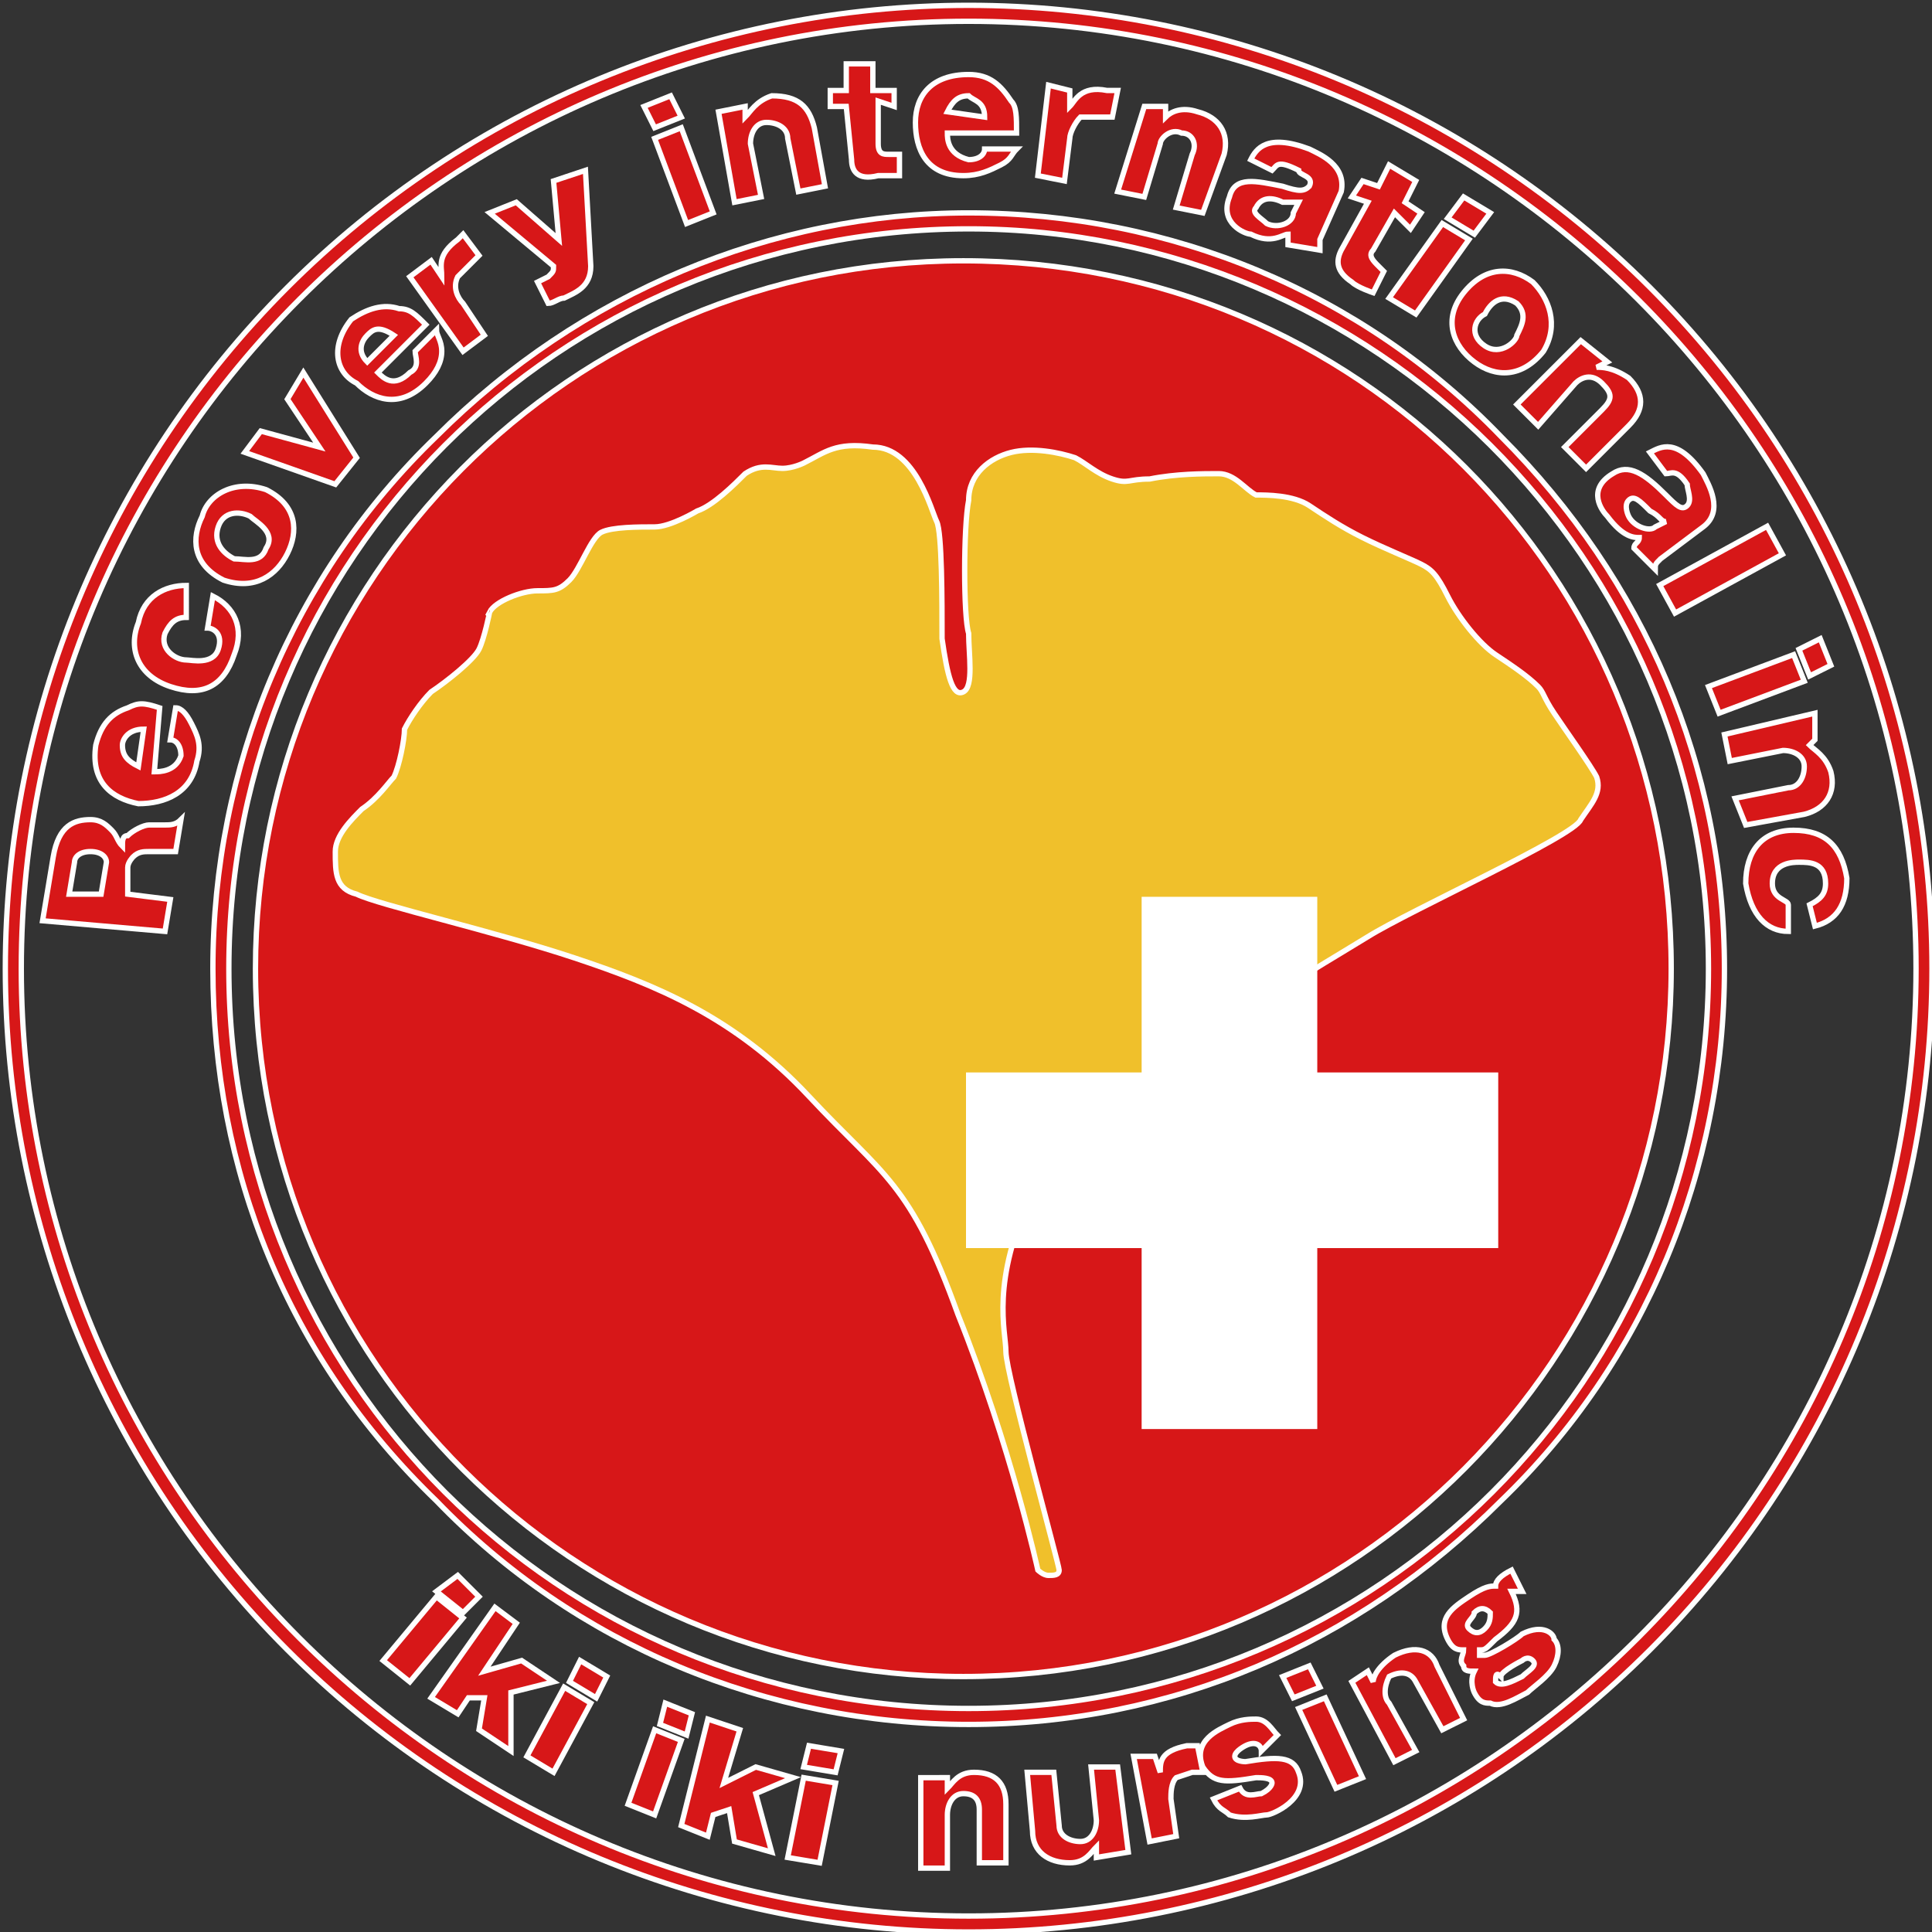 <?xml version="1.0" encoding="utf-8"?>
<!-- Generator: Adobe Illustrator 22.0.1, SVG Export Plug-In . SVG Version: 6.00 Build 0)  -->
<svg version="1.1" id="レイヤー_1" xmlns="http://www.w3.org/2000/svg" xmlns:xlink="http://www.w3.org/1999/xlink" x="0px"
	 y="0px" viewBox="0 0 36.3 36.3" style="enable-background:new 0 0 36.3 36.3;" xml:space="preserve">
<rect x="0" y="0" width="36.3" height="36.3" fill="#333333" stroke="none"/>
<style type="text/css">
	.st0{fill:#D71718;}
	.st1{fill:none;stroke:#FFFFFF;stroke-width:0.1;}
	.st2{fill:#F0C02B;}
	.st3{fill:#FFFFFF;}
	.st4{fill:none;stroke:#FFFFFF;stroke-width:0.1;stroke-miterlimit:10;}
</style>
<g>
	<path class="st0" d="M3.1,15.5c0.1,0,0.2,0,0.3-0.1l0,0L3.3,16c-0.1,0-0.2,0-0.3,0l-0.2,0c-0.1,0-0.2,0-0.3,0.1
		c0,0-0.1,0.1-0.1,0.2l0,0.5l0.8,0.1l-0.1,0.6l-2.3-0.2L1,16.1c0.1-0.6,0.4-0.7,0.7-0.7c0.2,0,0.3,0.1,0.4,0.2
		c0.1,0.1,0.1,0.2,0.2,0.3c0-0.1,0-0.2,0.1-0.2c0.1-0.1,0.3-0.2,0.4-0.2L3.1,15.5z M1.9,16.8L2,16.2C2,16.1,1.9,16,1.7,16
		c-0.2,0-0.3,0.1-0.3,0.2l-0.1,0.6L1.9,16.8z"/>
	<path class="st1" d="M3.1,15.5c0.1,0,0.2,0,0.3-0.1l0,0L3.3,16c-0.1,0-0.2,0-0.3,0l-0.2,0c-0.1,0-0.2,0-0.3,0.1
		c0,0-0.1,0.1-0.1,0.2l0,0.5l0.8,0.1l-0.1,0.6l-2.3-0.2L1,16.1c0.1-0.6,0.4-0.7,0.7-0.7c0.2,0,0.3,0.1,0.4,0.2
		c0.1,0.1,0.1,0.2,0.2,0.3c0-0.1,0-0.2,0.1-0.2c0.1-0.1,0.3-0.2,0.4-0.2L3.1,15.5z M1.9,16.8L2,16.2C2,16.1,1.9,16,1.7,16
		c-0.2,0-0.3,0.1-0.3,0.2l-0.1,0.6L1.9,16.8z"/>
	<path class="st0" d="M2.9,14.5c0.1,0,0.4,0,0.5-0.3c0-0.2-0.1-0.3-0.2-0.3l0.1-0.6c0.1,0,0.2,0.1,0.3,0.3c0.1,0.2,0.2,0.4,0.1,0.7
		c-0.1,0.6-0.6,0.8-1.1,0.8c-0.5-0.1-0.9-0.4-0.8-1.1c0.1-0.4,0.3-0.6,0.6-0.7c0.2-0.1,0.3-0.1,0.6,0L2.9,14.5z M2.7,13.7
		c-0.3,0-0.4,0.2-0.4,0.3c0,0.2,0.1,0.3,0.3,0.4L2.7,13.7z"/>
	<path class="st1" d="M2.9,14.5c0.1,0,0.4,0,0.5-0.3c0-0.2-0.1-0.3-0.2-0.3l0.1-0.6c0.1,0,0.2,0.1,0.3,0.3c0.1,0.2,0.2,0.4,0.1,0.7
		c-0.1,0.6-0.6,0.8-1.1,0.8c-0.5-0.1-0.9-0.4-0.8-1.1c0.1-0.4,0.3-0.6,0.6-0.7c0.2-0.1,0.3-0.1,0.6,0L2.9,14.5z M2.7,13.7
		c-0.3,0-0.4,0.2-0.4,0.3c0,0.2,0.1,0.3,0.3,0.4L2.7,13.7z"/>
	<path class="st0" d="M3.5,11.6c-0.2,0-0.3,0.1-0.4,0.3c-0.1,0.3,0.2,0.5,0.4,0.5c0.1,0,0.5,0.1,0.6-0.2c0.1-0.3-0.1-0.4-0.2-0.4
		L4,11.2c0.4,0.2,0.6,0.6,0.4,1.1c-0.2,0.6-0.6,0.8-1.2,0.6c-0.6-0.2-0.8-0.7-0.6-1.2c0.1-0.5,0.5-0.7,0.9-0.7L3.5,11.6z"/>
	<path class="st1" d="M3.5,11.6c-0.2,0-0.3,0.1-0.4,0.3c-0.1,0.3,0.2,0.5,0.4,0.5c0.1,0,0.5,0.1,0.6-0.2c0.1-0.3-0.1-0.4-0.2-0.4
		L4,11.2c0.4,0.2,0.6,0.6,0.4,1.1c-0.2,0.6-0.6,0.8-1.2,0.6c-0.6-0.2-0.8-0.7-0.6-1.2c0.1-0.5,0.5-0.7,0.9-0.7L3.5,11.6z"/>
	<path class="st0" d="M5,9.2c0.6,0.3,0.6,0.8,0.4,1.2c-0.2,0.4-0.6,0.7-1.2,0.5c-0.6-0.3-0.6-0.8-0.4-1.2C3.9,9.3,4.4,9,5,9.2
		 M5,10.3c0.2-0.3-0.2-0.5-0.3-0.6C4.5,9.6,4.2,9.6,4.1,9.9c-0.1,0.3,0.1,0.5,0.3,0.6C4.6,10.5,4.9,10.6,5,10.3"/>
	<path class="st1" d="M5,9.2c0.6,0.3,0.6,0.8,0.4,1.2c-0.2,0.4-0.6,0.7-1.2,0.5c-0.6-0.3-0.6-0.8-0.4-1.2C3.9,9.3,4.4,9,5,9.2z
		 M5,10.3c0.2-0.3-0.2-0.5-0.3-0.6C4.5,9.6,4.2,9.6,4.1,9.9c-0.1,0.3,0.1,0.5,0.3,0.6C4.6,10.5,4.9,10.6,5,10.3z"/>
	<polygon class="st0" points="6.7,8.6 6.3,9.1 4.6,8.5 4.9,8.1 6,8.4 5.4,7.5 5.7,7 	"/>
	<polygon class="st1" points="6.7,8.6 6.3,9.1 4.6,8.5 4.9,8.1 6,8.4 5.4,7.5 5.7,7 	"/>
	<path class="st0" d="M7.1,7c0.1,0.1,0.3,0.3,0.6,0c0.2-0.1,0.1-0.3,0.1-0.4l0.4-0.4c0,0.1,0.1,0.2,0.1,0.4c0,0.2-0.1,0.4-0.3,0.6
		c-0.5,0.5-1,0.3-1.3,0C6.3,7,6.2,6.5,6.6,6c0.3-0.2,0.6-0.3,0.9-0.2C7.7,5.8,7.8,5.9,8,6.1L7.1,7z M7.4,6.3C7.1,6.1,7,6.2,6.9,6.3
		c-0.1,0.1-0.2,0.3,0,0.5L7.4,6.3z"/>
	<path class="st1" d="M7.1,7c0.1,0.1,0.3,0.3,0.6,0c0.2-0.1,0.1-0.3,0.1-0.4l0.4-0.4c0,0.1,0.1,0.2,0.1,0.4c0,0.2-0.1,0.4-0.3,0.6
		c-0.5,0.5-1,0.3-1.3,0C6.3,7,6.2,6.5,6.6,6c0.3-0.2,0.6-0.3,0.9-0.2C7.7,5.8,7.8,5.9,8,6.1L7.1,7z M7.4,6.3C7.1,6.1,7,6.2,6.9,6.3
		c-0.1,0.1-0.2,0.3,0,0.5L7.4,6.3z"/>
	<path class="st0" d="M8.1,4.9l0.2,0.3C8.3,5,8.2,4.8,8.6,4.5l0.1-0.1l0.3,0.4L8.9,4.9c0,0-0.2,0.2-0.3,0.3c-0.1,0.2,0,0.4,0.1,0.5
		l0.4,0.6L8.7,6.6l-1-1.4L8.1,4.9z"/>
	<path class="st1" d="M8.1,4.9l0.2,0.3C8.3,5,8.2,4.8,8.6,4.5l0.1-0.1l0.3,0.4L8.9,4.9c0,0-0.2,0.2-0.3,0.3c-0.1,0.2,0,0.4,0.1,0.5
		l0.4,0.6L8.7,6.6l-1-1.4L8.1,4.9z"/>
	<path class="st0" d="M11,3.2L11.1,5c0,0.4-0.3,0.5-0.5,0.6c-0.1,0-0.2,0.1-0.3,0.1l-0.2-0.4l0.2-0.1c0.1-0.1,0.1-0.1,0.1-0.2L9.2,4
		l0.5-0.2l0.8,0.7l-0.1-1.1L11,3.2z"/>
	<path class="st1" d="M11,3.2L11.1,5c0,0.4-0.3,0.5-0.5,0.6c-0.1,0-0.2,0.1-0.3,0.1l-0.2-0.4l0.2-0.1c0.1-0.1,0.1-0.1,0.1-0.2L9.2,4
		l0.5-0.2l0.8,0.7l-0.1-1.1L11,3.2z"/>
	<path class="st0" d="M12.8,2.2l-0.5,0.2L12.1,2l0.5-0.2L12.8,2.2z M13.4,4l-0.5,0.2l-0.6-1.6l0.5-0.2L13.4,4z"/>
	<path class="st1" d="M12.8,2.2l-0.5,0.2L12.1,2l0.5-0.2L12.8,2.2z M13.4,4l-0.5,0.2l-0.6-1.6l0.5-0.2L13.4,4z"/>
	<path class="st0" d="M14,2l0,0.2c0.1-0.1,0.2-0.3,0.5-0.4C15,1.8,15.2,2,15.3,2.4l0.2,1.1L15,3.6l-0.2-1c0-0.2-0.2-0.3-0.4-0.3
		c-0.2,0-0.3,0.2-0.3,0.4l0.2,1l-0.5,0.1l-0.3-1.7L14,2z"/>
	<path class="st1" d="M14,2l0,0.2c0.1-0.1,0.2-0.3,0.5-0.4C15,1.8,15.2,2,15.3,2.4l0.2,1.1L15,3.6l-0.2-1c0-0.2-0.2-0.3-0.4-0.3
		c-0.2,0-0.3,0.2-0.3,0.4l0.2,1l-0.5,0.1l-0.3-1.7L14,2z"/>
	<path class="st0" d="M16.5,1.9l0,0.8c0,0.2,0.1,0.2,0.2,0.2l0.2,0l0,0.4c-0.1,0-0.3,0-0.4,0C16.1,3.4,16,3.2,16,3l-0.1-1l-0.3,0
		l0-0.3l0.3,0l0-0.5l0.5,0l0,0.5l0.4,0l0,0.3L16.5,1.9z"/>
	<path class="st1" d="M16.5,1.9l0,0.8c0,0.2,0.1,0.2,0.2,0.2l0.2,0l0,0.4c-0.1,0-0.3,0-0.4,0C16.1,3.4,16,3.2,16,3l-0.1-1l-0.3,0
		l0-0.3l0.3,0l0-0.5l0.5,0l0,0.5l0.4,0l0,0.3L16.5,1.9z"/>
	<path class="st0" d="M17.8,2.5c0,0.1,0,0.4,0.4,0.5c0.2,0,0.3-0.1,0.3-0.2l0.6,0C19,2.9,19,3,18.8,3.1c-0.2,0.1-0.4,0.2-0.7,0.2
		c-0.7,0-0.9-0.5-0.9-1c0-0.5,0.3-0.9,1-0.9c0.4,0,0.6,0.2,0.8,0.5c0.1,0.1,0.1,0.3,0.1,0.6L17.8,2.5z M18.5,2.2
		c0-0.3-0.2-0.3-0.3-0.4c-0.2,0-0.3,0.1-0.4,0.3L18.5,2.2z"/>
	<path class="st1" d="M17.8,2.5c0,0.1,0,0.4,0.4,0.5c0.2,0,0.3-0.1,0.3-0.2l0.6,0C19,2.9,19,3,18.8,3.1c-0.2,0.1-0.4,0.2-0.7,0.2
		c-0.7,0-0.9-0.5-0.9-1c0-0.5,0.3-0.9,1-0.9c0.4,0,0.6,0.2,0.8,0.5c0.1,0.1,0.1,0.3,0.1,0.6L17.8,2.5z M18.5,2.2
		c0-0.3-0.2-0.3-0.3-0.4c-0.2,0-0.3,0.1-0.4,0.3L18.5,2.2z"/>
	<path class="st0" d="M20.1,1.7l0,0.3c0.1-0.1,0.2-0.4,0.7-0.3l0.2,0l-0.1,0.5l-0.2,0c0,0-0.3,0-0.4,0c-0.1,0.1-0.2,0.3-0.2,0.4
		L20,3.4l-0.5-0.1l0.2-1.7L20.1,1.7z"/>
	<path class="st1" d="M20.1,1.7l0,0.3c0.1-0.1,0.2-0.4,0.7-0.3l0.2,0l-0.1,0.5l-0.2,0c0,0-0.3,0-0.4,0c-0.1,0.1-0.2,0.3-0.2,0.4
		L20,3.4l-0.5-0.1l0.2-1.7L20.1,1.7z"/>
	<path class="st0" d="M21.9,2l0,0.2c0.1-0.1,0.3-0.2,0.6-0.1c0.4,0.1,0.6,0.4,0.5,0.8L22.6,4l-0.5-0.1l0.3-1c0.1-0.2,0-0.4-0.2-0.4
		c-0.2-0.1-0.4,0.1-0.4,0.2l-0.3,1l-0.5-0.1l0.5-1.6L21.9,2z"/>
	<path class="st1" d="M21.9,2l0,0.2c0.1-0.1,0.3-0.2,0.6-0.1c0.4,0.1,0.6,0.4,0.5,0.8L22.6,4l-0.5-0.1l0.3-1c0.1-0.2,0-0.4-0.2-0.4
		c-0.2-0.1-0.4,0.1-0.4,0.2l-0.3,1l-0.5-0.1l0.5-1.6L21.9,2z"/>
	<path class="st0" d="M24.2,4.6c0-0.1,0-0.2,0-0.2c-0.1,0-0.3,0.2-0.7,0c-0.1,0-0.6-0.2-0.4-0.7c0.1-0.4,0.5-0.3,1-0.2
		c0.3,0.1,0.4,0.1,0.5,0c0.1-0.2-0.2-0.2-0.2-0.3C24,3,24,3.1,23.9,3.2L23.5,3c0.1-0.2,0.3-0.5,1.1-0.2c0.2,0.1,0.7,0.3,0.6,0.8
		l-0.4,0.9c0,0.1,0,0.2,0,0.2l0,0L24.2,4.6z M24.4,3.8c-0.1,0-0.1,0-0.3,0c-0.2-0.1-0.4-0.1-0.5,0.1c-0.1,0.1,0.1,0.2,0.2,0.3
		c0.2,0.1,0.5,0,0.5-0.2L24.4,3.8z"/>
	<path class="st1" d="M24.2,4.6c0-0.1,0-0.2,0-0.2c-0.1,0-0.3,0.2-0.7,0c-0.1,0-0.6-0.2-0.4-0.7c0.1-0.4,0.5-0.3,1-0.2
		c0.3,0.1,0.4,0.1,0.5,0c0.1-0.2-0.2-0.2-0.2-0.3C24,3,24,3.1,23.9,3.2L23.5,3c0.1-0.2,0.3-0.5,1.1-0.2c0.2,0.1,0.7,0.3,0.6,0.8
		l-0.4,0.9c0,0.1,0,0.2,0,0.2l0,0L24.2,4.6z M24.4,3.8c-0.1,0-0.1,0-0.3,0c-0.2-0.1-0.4-0.1-0.5,0.1c-0.1,0.1,0.1,0.2,0.2,0.3
		c0.2,0.1,0.5,0,0.5-0.2L24.4,3.8z"/>
	<path class="st0" d="M26.2,4l-0.4,0.7c-0.1,0.1,0,0.2,0.1,0.3L26,5.1l-0.2,0.4c0,0-0.3-0.1-0.4-0.2c-0.3-0.2-0.3-0.4-0.2-0.6
		l0.5-0.9l-0.3-0.1l0.2-0.3l0.3,0.1l0.2-0.4l0.5,0.3l-0.2,0.4l0.3,0.2l-0.2,0.3L26.2,4z"/>
	<path class="st1" d="M26.2,4l-0.4,0.7c-0.1,0.1,0,0.2,0.1,0.3L26,5.1l-0.2,0.4c0,0-0.3-0.1-0.4-0.2c-0.3-0.2-0.3-0.4-0.2-0.6
		l0.5-0.9l-0.3-0.1l0.2-0.3l0.3,0.1l0.2-0.4l0.5,0.3l-0.2,0.4l0.3,0.2l-0.2,0.3L26.2,4z"/>
	<path class="st0" d="M26.6,5.9l-0.5-0.3l1-1.4l0.5,0.3L26.6,5.9z M27.7,4.4l-0.5-0.3l0.3-0.4L28,4L27.7,4.4z"/>
	<path class="st1" d="M26.6,5.9l-0.5-0.3l1-1.4l0.5,0.3L26.6,5.9z M27.7,4.4l-0.5-0.3l0.3-0.4L28,4L27.7,4.4z"/>
	<path class="st0" d="M29,6.6c-0.4,0.5-0.9,0.5-1.3,0.2c-0.4-0.3-0.6-0.8-0.2-1.3c0.4-0.5,0.9-0.5,1.3-0.2C29.1,5.6,29.3,6.1,29,6.6
		 M27.9,6.5c0.3,0.2,0.6-0.1,0.6-0.2c0.1-0.2,0.2-0.4,0-0.6c-0.3-0.2-0.5,0-0.6,0.2C27.7,6,27.6,6.3,27.9,6.5"/>
	<path class="st1" d="M29,6.6c-0.4,0.5-0.9,0.5-1.3,0.2c-0.4-0.3-0.6-0.8-0.2-1.3c0.4-0.5,0.9-0.5,1.3-0.2C29.1,5.6,29.3,6.1,29,6.6
		z M27.9,6.5c0.3,0.2,0.6-0.1,0.6-0.2c0.1-0.2,0.2-0.4,0-0.6c-0.3-0.2-0.5,0-0.6,0.2C27.7,6,27.6,6.3,27.9,6.5z"/>
	<path class="st0" d="M30.2,6.8L30,6.9c0.1,0,0.3,0,0.6,0.2c0.3,0.3,0.3,0.6,0,0.9l-0.8,0.8l-0.4-0.4l0.7-0.7c0.2-0.2,0.2-0.3,0-0.5
		c-0.2-0.2-0.4-0.1-0.5,0L28.9,8l-0.4-0.4l1.2-1.2L30.2,6.8z"/>
	<path class="st1" d="M30.2,6.8L30,6.9c0.1,0,0.3,0,0.6,0.2c0.3,0.3,0.3,0.6,0,0.9l-0.8,0.8l-0.4-0.4l0.7-0.7c0.2-0.2,0.2-0.3,0-0.5
		c-0.2-0.2-0.4-0.1-0.5,0L28.9,8l-0.4-0.4l1.2-1.2L30.2,6.8z"/>
	<path class="st0" d="M30.7,10.3c0-0.1,0.1-0.1,0.1-0.2c-0.1,0-0.3,0-0.6-0.4c-0.1-0.1-0.4-0.5,0.1-0.8c0.3-0.2,0.6,0,1,0.4
		c0.2,0.2,0.3,0.3,0.4,0.2c0.1-0.1,0-0.3,0-0.4c-0.2-0.3-0.3-0.2-0.4-0.2l-0.3-0.4c0.2-0.1,0.5-0.3,1,0.4c0.1,0.2,0.4,0.7,0,1
		l-0.8,0.6c-0.1,0.1-0.1,0.1-0.1,0.2l0,0L30.7,10.3z M31.3,9.8c-0.1,0-0.1-0.1-0.3-0.2c-0.2-0.2-0.3-0.3-0.4-0.2
		c-0.1,0.1,0,0.3,0,0.3c0.1,0.2,0.4,0.3,0.5,0.2L31.3,9.8z"/>
	<path class="st1" d="M30.7,10.3c0-0.1,0.1-0.1,0.1-0.2c-0.1,0-0.3,0-0.6-0.4c-0.1-0.1-0.4-0.5,0.1-0.8c0.3-0.2,0.6,0,1,0.4
		c0.2,0.2,0.3,0.3,0.4,0.2c0.1-0.1,0-0.3,0-0.4c-0.2-0.3-0.3-0.2-0.4-0.2l-0.3-0.4c0.2-0.1,0.5-0.3,1,0.4c0.1,0.2,0.4,0.7,0,1
		l-0.8,0.6c-0.1,0.1-0.1,0.1-0.1,0.2l0,0L30.7,10.3z M31.3,9.8c-0.1,0-0.1-0.1-0.3-0.2c-0.2-0.2-0.3-0.3-0.4-0.2
		c-0.1,0.1,0,0.3,0,0.3c0.1,0.2,0.4,0.3,0.5,0.2L31.3,9.8z"/>
	<rect x="31.2" y="10.4" transform="matrix(0.877 -0.48 0.48 0.877 -1.17 16.848)" class="st0" width="2.3" height="0.6"/>
	<rect x="31.2" y="10.4" transform="matrix(0.877 -0.48 0.48 0.877 -1.17 16.848)" class="st1" width="2.3" height="0.6"/>
	<path class="st0" d="M32.3,13.4l-0.2-0.5l1.6-0.6l0.2,0.5L32.3,13.4z M34,12.7l-0.2-0.5l0.4-0.2l0.2,0.5L34,12.7z"/>
	<path class="st1" d="M32.3,13.4l-0.2-0.5l1.6-0.6l0.2,0.5L32.3,13.4z M34,12.7l-0.2-0.5l0.4-0.2l0.2,0.5L34,12.7z"/>
	<path class="st0" d="M34.1,13.9L34,14c0.1,0.1,0.3,0.2,0.4,0.5c0.1,0.4-0.1,0.7-0.5,0.8l-1.1,0.2L32.6,15l1-0.2
		c0.2,0,0.3-0.2,0.3-0.4c0-0.2-0.2-0.3-0.4-0.3l-1,0.2l-0.1-0.5l1.7-0.4L34.1,13.9z"/>
	<path class="st1" d="M34.1,13.9L34,14c0.1,0.1,0.3,0.2,0.4,0.5c0.1,0.4-0.1,0.7-0.5,0.8l-1.1,0.2L32.6,15l1-0.2
		c0.2,0,0.3-0.2,0.3-0.4c0-0.2-0.2-0.3-0.4-0.3l-1,0.2l-0.1-0.5l1.7-0.4L34.1,13.9z"/>
	<path class="st0" d="M34,17c0.2-0.1,0.3-0.2,0.3-0.4c0-0.4-0.3-0.4-0.5-0.4c-0.1,0-0.5,0-0.5,0.4c0,0.3,0.3,0.3,0.3,0.4l0,0.5
		c-0.4,0-0.7-0.3-0.8-0.9c0-0.6,0.3-1,0.9-1c0.6,0,0.9,0.3,1,0.9c0,0.5-0.2,0.8-0.6,0.9L34,17z"/>
	<path class="st1" d="M34,17c0.2-0.1,0.3-0.2,0.3-0.4c0-0.4-0.3-0.4-0.5-0.4c-0.1,0-0.5,0-0.5,0.4c0,0.3,0.3,0.3,0.3,0.4l0,0.5
		c-0.4,0-0.7-0.3-0.8-0.9c0-0.6,0.3-1,0.9-1c0.6,0,0.9,0.3,1,0.9c0,0.5-0.2,0.8-0.6,0.9L34,17z"/>
	<path class="st0" d="M31.4,18.2c0,7.3-5.9,13.3-13.3,13.3c-7.3,0-13.3-5.9-13.3-13.3c0-7.3,5.9-13.3,13.3-13.3
		C25.5,4.9,31.4,10.8,31.4,18.2"/>
	<path class="st1" d="M31.4,18.2c0,7.3-5.9,13.3-13.3,13.3c-7.3,0-13.3-5.9-13.3-13.3c0-7.3,5.9-13.3,13.3-13.3
		C25.5,4.9,31.4,10.8,31.4,18.2z"/>
	<path class="st0" d="M18.2,32.4c-3.8,0-7.4-1.5-10-4.2C5.4,25.5,4,22,4,18.2c0-3.8,1.5-7.4,4.2-10c2.7-2.7,6.3-4.2,10-4.2
		c3.8,0,7.4,1.5,10,4.2c2.7,2.7,4.2,6.2,4.2,10c0,3.8-1.5,7.4-4.2,10C25.5,30.9,22,32.4,18.2,32.4 M18.2,4.3
		c-7.7,0-13.9,6.2-13.9,13.9c0,7.7,6.2,13.9,13.9,13.9c7.7,0,13.9-6.2,13.9-13.9C32.1,10.5,25.8,4.3,18.2,4.3"/>
	<path class="st1" d="M18.2,32.4c-3.8,0-7.4-1.5-10-4.2C5.4,25.5,4,22,4,18.2c0-3.8,1.5-7.4,4.2-10c2.7-2.7,6.3-4.2,10-4.2
		c3.8,0,7.4,1.5,10,4.2c2.7,2.7,4.2,6.2,4.2,10c0,3.8-1.5,7.4-4.2,10C25.5,30.9,22,32.4,18.2,32.4z M18.2,4.3
		c-7.7,0-13.9,6.2-13.9,13.9c0,7.7,6.2,13.9,13.9,13.9c7.7,0,13.9-6.2,13.9-13.9C32.1,10.5,25.8,4.3,18.2,4.3z"/>
	<path class="st0" d="M18.2,36.3c-4.8,0-9.4-1.9-12.8-5.3c-3.4-3.4-5.3-8-5.3-12.8c0-4.8,1.9-9.4,5.3-12.8c3.4-3.4,8-5.3,12.8-5.3
		c4.8,0,9.4,1.9,12.8,5.3c3.4,3.4,5.3,8,5.3,12.8c0,4.8-1.9,9.4-5.3,12.8C27.6,34.4,23,36.3,18.2,36.3 M18.2,0.4
		c-9.8,0-17.8,8-17.8,17.8C0.4,28,8.4,36,18.2,36S36,28,36,18.2C36,8.4,28,0.4,18.2,0.4"/>
	<path class="st1" d="M18.2,36.3c-4.8,0-9.4-1.9-12.8-5.3c-3.4-3.4-5.3-8-5.3-12.8c0-4.8,1.9-9.4,5.3-12.8c3.4-3.4,8-5.3,12.8-5.3
		c4.8,0,9.4,1.9,12.8,5.3c3.4,3.4,5.3,8,5.3,12.8c0,4.8-1.9,9.4-5.3,12.8C27.6,34.4,23,36.3,18.2,36.3z M18.2,0.4
		c-9.8,0-17.8,8-17.8,17.8C0.4,28,8.4,36,18.2,36S36,28,36,18.2C36,8.4,28,0.4,18.2,0.4z"/>
	<path class="st2" d="M19.5,29.5c0,0,0.1,0.1,0.2,0.1c0.1,0,0.2,0,0.2-0.1c0-0.1-1-3.7-1-4.1c0-0.4-0.3-1.3,0.5-3
		c0.8-1.6,5.5-4.3,6.3-4.8c0.8-0.5,3.9-1.9,4-2.2c0.2-0.3,0.4-0.5,0.3-0.8c-0.1-0.2-0.6-0.9-0.8-1.2C29,13.1,29,13,28.9,12.9
		c-0.2-0.2-0.5-0.4-0.8-0.6c-0.3-0.2-0.7-0.7-0.9-1.1c-0.2-0.4-0.3-0.5-0.5-0.6c-0.2-0.1-0.7-0.3-1.1-0.5c-0.4-0.2-0.7-0.4-1-0.6
		c-0.3-0.2-0.8-0.2-1-0.2c-0.2-0.1-0.4-0.4-0.7-0.4c-0.3,0-0.8,0-1.3,0.1C21.2,9,21.2,9.1,20.9,9c-0.3-0.1-0.5-0.3-0.7-0.4
		c-0.3-0.1-0.8-0.2-1.2-0.1c-0.4,0.1-0.8,0.4-0.8,0.9c-0.1,0.5-0.1,2.2,0,2.5c0,0.4,0.1,1-0.1,1.1c-0.2,0.1-0.3-0.3-0.4-1
		c0-0.7,0-2-0.1-2.2c-0.1-0.2-0.4-1.4-1.2-1.4c-0.7-0.1-0.9,0.1-1.3,0.3c0,0-0.2,0.1-0.4,0.1c-0.2,0-0.4-0.1-0.7,0.1
		c-0.2,0.2-0.6,0.6-0.9,0.7c0,0-0.5,0.3-0.8,0.3c-0.3,0-0.8,0-1,0.1c-0.2,0.1-0.4,0.7-0.6,0.9c-0.2,0.2-0.3,0.2-0.6,0.2
		c-0.3,0-0.8,0.2-0.9,0.4C9.2,11.5,9.1,12,9,12.2c-0.1,0.2-0.6,0.6-0.9,0.8c-0.2,0.2-0.4,0.5-0.5,0.7c0,0.2-0.1,0.7-0.2,0.9
		c-0.1,0.1-0.3,0.4-0.6,0.6c-0.2,0.2-0.5,0.5-0.5,0.8c0,0.4,0,0.7,0.4,0.8c0.4,0.2,2.6,0.7,4.1,1.2c1.5,0.5,3,1.1,4.4,2.6
		c1.4,1.5,1.9,1.6,2.8,4.1C19,27.2,19.5,29.5,19.5,29.5"/>
	<path class="st1" d="M19.5,29.5c0,0,0.1,0.1,0.2,0.1c0.1,0,0.2,0,0.2-0.1c0-0.1-1-3.7-1-4.1c0-0.4-0.3-1.3,0.5-3
		c0.8-1.6,5.5-4.3,6.3-4.8c0.8-0.5,3.9-1.9,4-2.2c0.2-0.3,0.4-0.5,0.3-0.8c-0.1-0.2-0.6-0.9-0.8-1.2C29,13.1,29,13,28.9,12.9
		c-0.2-0.2-0.5-0.4-0.8-0.6c-0.3-0.2-0.7-0.7-0.9-1.1c-0.2-0.4-0.3-0.5-0.5-0.6c-0.2-0.1-0.7-0.3-1.1-0.5c-0.4-0.2-0.7-0.4-1-0.6
		c-0.3-0.2-0.8-0.2-1-0.2c-0.2-0.1-0.4-0.4-0.7-0.4c-0.3,0-0.8,0-1.3,0.1C21.2,9,21.2,9.1,20.9,9c-0.3-0.1-0.5-0.3-0.7-0.4
		c-0.3-0.1-0.8-0.2-1.2-0.1c-0.4,0.1-0.8,0.4-0.8,0.9c-0.1,0.5-0.1,2.2,0,2.5c0,0.4,0.1,1-0.1,1.1c-0.2,0.1-0.3-0.3-0.4-1
		c0-0.7,0-2-0.1-2.2c-0.1-0.2-0.4-1.4-1.2-1.4c-0.7-0.1-0.9,0.1-1.3,0.3c0,0-0.2,0.1-0.4,0.1c-0.2,0-0.4-0.1-0.7,0.1
		c-0.2,0.2-0.6,0.6-0.9,0.7c0,0-0.5,0.3-0.8,0.3c-0.3,0-0.8,0-1,0.1c-0.2,0.1-0.4,0.7-0.6,0.9c-0.2,0.2-0.3,0.2-0.6,0.2
		c-0.3,0-0.8,0.2-0.9,0.4C9.2,11.5,9.1,12,9,12.2c-0.1,0.2-0.6,0.6-0.9,0.8c-0.2,0.2-0.4,0.5-0.5,0.7c0,0.2-0.1,0.7-0.2,0.9
		c-0.1,0.1-0.3,0.4-0.6,0.6c-0.2,0.2-0.5,0.5-0.5,0.8c0,0.4,0,0.7,0.4,0.8c0.4,0.2,2.6,0.7,4.1,1.2c1.5,0.5,3,1.1,4.4,2.6
		c1.4,1.5,1.9,1.6,2.8,4.1C19,27.2,19.5,29.5,19.5,29.5z"/>
	<polygon class="st3" points="28.1,20.2 24.7,20.2 24.7,16.9 21.5,16.9 21.5,20.2 18.2,20.2 18.2,23.4 21.5,23.4 21.5,26.8 
		24.7,26.8 24.7,23.4 28.1,23.4 	"/>
	<polygon class="st1" points="28.1,20.2 24.7,20.2 24.7,16.9 21.5,16.9 21.5,20.2 18.2,20.2 18.2,23.4 21.5,23.4 21.5,26.8 
		24.7,26.8 24.7,23.4 28.1,23.4 	"/>
	<path class="st0" d="M28.6,29.9c0,0-0.1,0-0.1,0c0,0,0,0-0.1,0c0.2,0.4,0.1,0.6-0.3,0.9C27.9,31,27.9,31,27.8,31c0,0,0,0,0,0.1
		c0,0,0,0,0.1,0c0.1,0,0.6-0.3,0.7-0.4c0.4-0.2,0.6,0,0.6,0.1c0.1,0.1,0.1,0.3,0,0.5c-0.1,0.2-0.4,0.4-0.5,0.5
		c-0.2,0.1-0.5,0.3-0.7,0.2c-0.1,0-0.2,0-0.3-0.2c0,0-0.1-0.2,0-0.4c-0.1,0-0.2,0-0.2-0.1c-0.1-0.1,0-0.2,0-0.3
		c-0.1,0-0.2,0-0.3-0.2c-0.2-0.4,0.1-0.6,0.4-0.8c0.3-0.2,0.4-0.2,0.5-0.2c0-0.1,0.1-0.2,0.3-0.3L28.6,29.9z M27.6,30.6
		c0.1,0.1,0.2,0.1,0.3,0c0.1-0.1,0.1-0.2,0.1-0.3c-0.1-0.1-0.2-0.1-0.3,0C27.7,30.4,27.5,30.5,27.6,30.6 M28.1,31.6
		c0.1,0.1,0.3,0,0.5-0.1c0.1-0.1,0.3-0.2,0.2-0.3c-0.1-0.1-0.2,0-0.2,0c0,0-0.4,0.2-0.4,0.3C28.1,31.4,28.1,31.5,28.1,31.6"/>
	<path class="st1" d="M28.6,29.9c0,0-0.1,0-0.1,0c0,0,0,0-0.1,0c0.2,0.4,0.1,0.6-0.3,0.9C27.9,31,27.9,31,27.8,31c0,0,0,0,0,0.1
		c0,0,0,0,0.1,0c0.1,0,0.6-0.3,0.7-0.4c0.4-0.2,0.6,0,0.6,0.1c0.1,0.1,0.1,0.3,0,0.5c-0.1,0.2-0.4,0.4-0.5,0.5
		c-0.2,0.1-0.5,0.3-0.7,0.2c-0.1,0-0.2,0-0.3-0.2c0,0-0.1-0.2,0-0.4c-0.1,0-0.2,0-0.2-0.1c-0.1-0.1,0-0.2,0-0.3
		c-0.1,0-0.2,0-0.3-0.2c-0.2-0.4,0.1-0.6,0.4-0.8c0.3-0.2,0.4-0.2,0.5-0.2c0-0.1,0.1-0.2,0.3-0.3L28.6,29.9z M27.6,30.6
		c0.1,0.1,0.2,0.1,0.3,0c0.1-0.1,0.1-0.2,0.1-0.3c-0.1-0.1-0.2-0.1-0.3,0C27.7,30.4,27.5,30.5,27.6,30.6z M28.1,31.6
		c0.1,0.1,0.3,0,0.5-0.1c0.1-0.1,0.3-0.2,0.2-0.3c-0.1-0.1-0.2,0-0.2,0c0,0-0.4,0.2-0.4,0.3C28.1,31.4,28.1,31.5,28.1,31.6z"/>
	<path class="st0" d="M25.7,31.4l0.1,0.2c0-0.1,0.1-0.3,0.4-0.5c0.4-0.2,0.7-0.1,0.8,0.2l0.5,1l-0.4,0.2l-0.5-0.9
		c-0.1-0.2-0.3-0.2-0.5-0.1C26,31.7,26,31.9,26.1,32l0.5,0.9l-0.4,0.2l-0.8-1.5L25.7,31.4z"/>
	<path class="st1" d="M25.7,31.4l0.1,0.2c0-0.1,0.1-0.3,0.4-0.5c0.4-0.2,0.7-0.1,0.8,0.2l0.5,1l-0.4,0.2l-0.5-0.9
		c-0.1-0.2-0.3-0.2-0.5-0.1C26,31.7,26,31.9,26.1,32l0.5,0.9l-0.4,0.2l-0.8-1.5L25.7,31.4z"/>
	<path class="st0" d="M24.8,31.7l-0.5,0.2l-0.2-0.4l0.5-0.2L24.8,31.7z M25.6,33.4l-0.5,0.2l-0.7-1.5l0.5-0.2L25.6,33.4z"/>
	<path class="st1" d="M24.8,31.7l-0.5,0.2l-0.2-0.4l0.5-0.2L24.8,31.7z M25.6,33.4l-0.5,0.2l-0.7-1.5l0.5-0.2L25.6,33.4z"/>
	<path class="st0" d="M23.7,32.9c0-0.1-0.1-0.2-0.3-0.1c0,0-0.2,0.1-0.2,0.2c0,0.1,0.2,0.1,0.2,0.1c0.6-0.1,0.9-0.1,1,0.2
		c0.2,0.5-0.5,0.8-0.6,0.8c-0.1,0-0.4,0.1-0.7,0c-0.1-0.1-0.2-0.1-0.3-0.3l0.5-0.2c0.1,0.2,0.3,0.1,0.4,0.1c0.2-0.1,0.2-0.2,0.2-0.2
		c0-0.1-0.2-0.1-0.3-0.1c-0.6,0.1-0.8,0.1-1-0.2c-0.2-0.5,0.3-0.7,0.5-0.8c0.2-0.1,0.4-0.1,0.5-0.1c0.2,0,0.3,0.2,0.4,0.3L23.7,32.9
		z"/>
	<path class="st1" d="M23.7,32.9c0-0.1-0.1-0.2-0.3-0.1c0,0-0.2,0.1-0.2,0.2c0,0.1,0.2,0.1,0.2,0.1c0.6-0.1,0.9-0.1,1,0.2
		c0.2,0.5-0.5,0.8-0.6,0.8c-0.1,0-0.4,0.1-0.7,0c-0.1-0.1-0.2-0.1-0.3-0.3l0.5-0.2c0.1,0.2,0.3,0.1,0.4,0.1c0.2-0.1,0.2-0.2,0.2-0.2
		c0-0.1-0.2-0.1-0.3-0.1c-0.6,0.1-0.8,0.1-1-0.2c-0.2-0.5,0.3-0.7,0.5-0.8c0.2-0.1,0.4-0.1,0.5-0.1c0.2,0,0.3,0.2,0.4,0.3L23.7,32.9
		z"/>
	<path class="st0" d="M21.7,33l0.1,0.3c0-0.2,0-0.4,0.5-0.5l0.2,0l0.1,0.5l-0.2,0c0,0-0.3,0.1-0.3,0.1c-0.1,0.1-0.1,0.3-0.1,0.4
		l0.1,0.7l-0.5,0.1l-0.3-1.6L21.7,33z"/>
	<path class="st1" d="M21.7,33l0.1,0.3c0-0.2,0-0.4,0.5-0.5l0.2,0l0.1,0.5l-0.2,0c0,0-0.3,0.1-0.3,0.1c-0.1,0.1-0.1,0.3-0.1,0.4
		l0.1,0.7l-0.5,0.1l-0.3-1.6L21.7,33z"/>
	<path class="st0" d="M20.6,34.9l0-0.2c-0.1,0.1-0.2,0.3-0.5,0.3c-0.4,0-0.7-0.2-0.7-0.6l-0.1-1.1l0.5,0l0.1,1
		c0,0.2,0.2,0.3,0.4,0.3c0.2,0,0.3-0.2,0.3-0.4l-0.1-1l0.5,0l0.2,1.6L20.6,34.9z"/>
	<path class="st1" d="M20.6,34.9l0-0.2c-0.1,0.1-0.2,0.3-0.5,0.3c-0.4,0-0.7-0.2-0.7-0.6l-0.1-1.1l0.5,0l0.1,1
		c0,0.2,0.2,0.3,0.4,0.3c0.2,0,0.3-0.2,0.3-0.4l-0.1-1l0.5,0l0.2,1.6L20.6,34.9z"/>
	<path class="st0" d="M17.8,33.4l0,0.2c0.1-0.1,0.2-0.3,0.5-0.3c0.4,0,0.6,0.2,0.6,0.6l0,1.1l-0.5,0l0-1c0-0.2-0.1-0.3-0.3-0.3
		c-0.2,0-0.3,0.2-0.3,0.4l0,1l-0.5,0l0-1.7L17.8,33.4z"/>
	<path class="st1" d="M17.8,33.4l0,0.2c0.1-0.1,0.2-0.3,0.5-0.3c0.4,0,0.6,0.2,0.6,0.6l0,1.1l-0.5,0l0-1c0-0.2-0.1-0.3-0.3-0.3
		c-0.2,0-0.3,0.2-0.3,0.4l0,1l-0.5,0l0-1.7L17.8,33.4z"/>
	<path class="st0" d="M8.2,30l0.5,0.4l-1,1.2l-0.5-0.4L8.2,30z M8.6,29.6L9,30l-0.3,0.3l-0.5-0.4L8.6,29.6z"/>
	<path class="st4" d="M8.2,30l0.5,0.4l-1,1.2l-0.5-0.4L8.2,30z M8.6,29.6L9,30l-0.3,0.3l-0.5-0.4L8.6,29.6z"/>
	<polygon class="st0" points="9.3,30.2 9.7,30.5 9.1,31.4 9.8,31.2 10.4,31.6 9.6,31.8 9.6,32.9 9,32.5 9.1,31.9 8.8,31.9 8.6,32.2 
		8.1,31.9 	"/>
	<polygon class="st4" points="9.3,30.2 9.7,30.5 9.1,31.4 9.8,31.2 10.4,31.6 9.6,31.8 9.6,32.9 9,32.5 9.1,31.9 8.8,31.9 8.6,32.2 
		8.1,31.9 	"/>
	<path class="st0" d="M10.6,31.7l0.5,0.3l-0.7,1.3L9.9,33L10.6,31.7z M10.9,31.2l0.5,0.3l-0.2,0.4l-0.5-0.3L10.9,31.2z"/>
	<path class="st4" d="M10.6,31.7l0.5,0.3l-0.7,1.3L9.9,33L10.6,31.7z M10.9,31.2l0.5,0.3l-0.2,0.4l-0.5-0.3L10.9,31.2z"/>
	<path class="st0" d="M12.3,32.5l0.5,0.2l-0.5,1.4l-0.5-0.2L12.3,32.5z M12.5,32l0.5,0.2l-0.1,0.4l-0.5-0.2L12.5,32z"/>
	<path class="st4" d="M12.3,32.5l0.5,0.2l-0.5,1.4l-0.5-0.2L12.3,32.5z M12.5,32l0.5,0.2l-0.1,0.4l-0.5-0.2L12.5,32z"/>
	<polygon class="st0" points="13.3,32.3 13.9,32.5 13.6,33.5 14.2,33.2 14.9,33.4 14.2,33.7 14.5,34.8 13.8,34.6 13.7,34 13.4,34.1 
		13.3,34.5 12.8,34.3 	"/>
	<polygon class="st4" points="13.3,32.3 13.9,32.5 13.6,33.5 14.2,33.2 14.9,33.4 14.2,33.7 14.5,34.8 13.8,34.6 13.7,34 13.4,34.1 
		13.3,34.5 12.8,34.3 	"/>
	<path class="st0" d="M15.1,33.4l0.6,0.1L15.4,35l-0.6-0.1L15.1,33.4z M15.2,32.8l0.6,0.1l-0.1,0.4l-0.6-0.1L15.2,32.8z"/>
	<path class="st4" d="M15.1,33.4l0.6,0.1L15.4,35l-0.6-0.1L15.1,33.4z M15.2,32.8l0.6,0.1l-0.1,0.4l-0.6-0.1L15.2,32.8z"/>
</g>
</svg>
